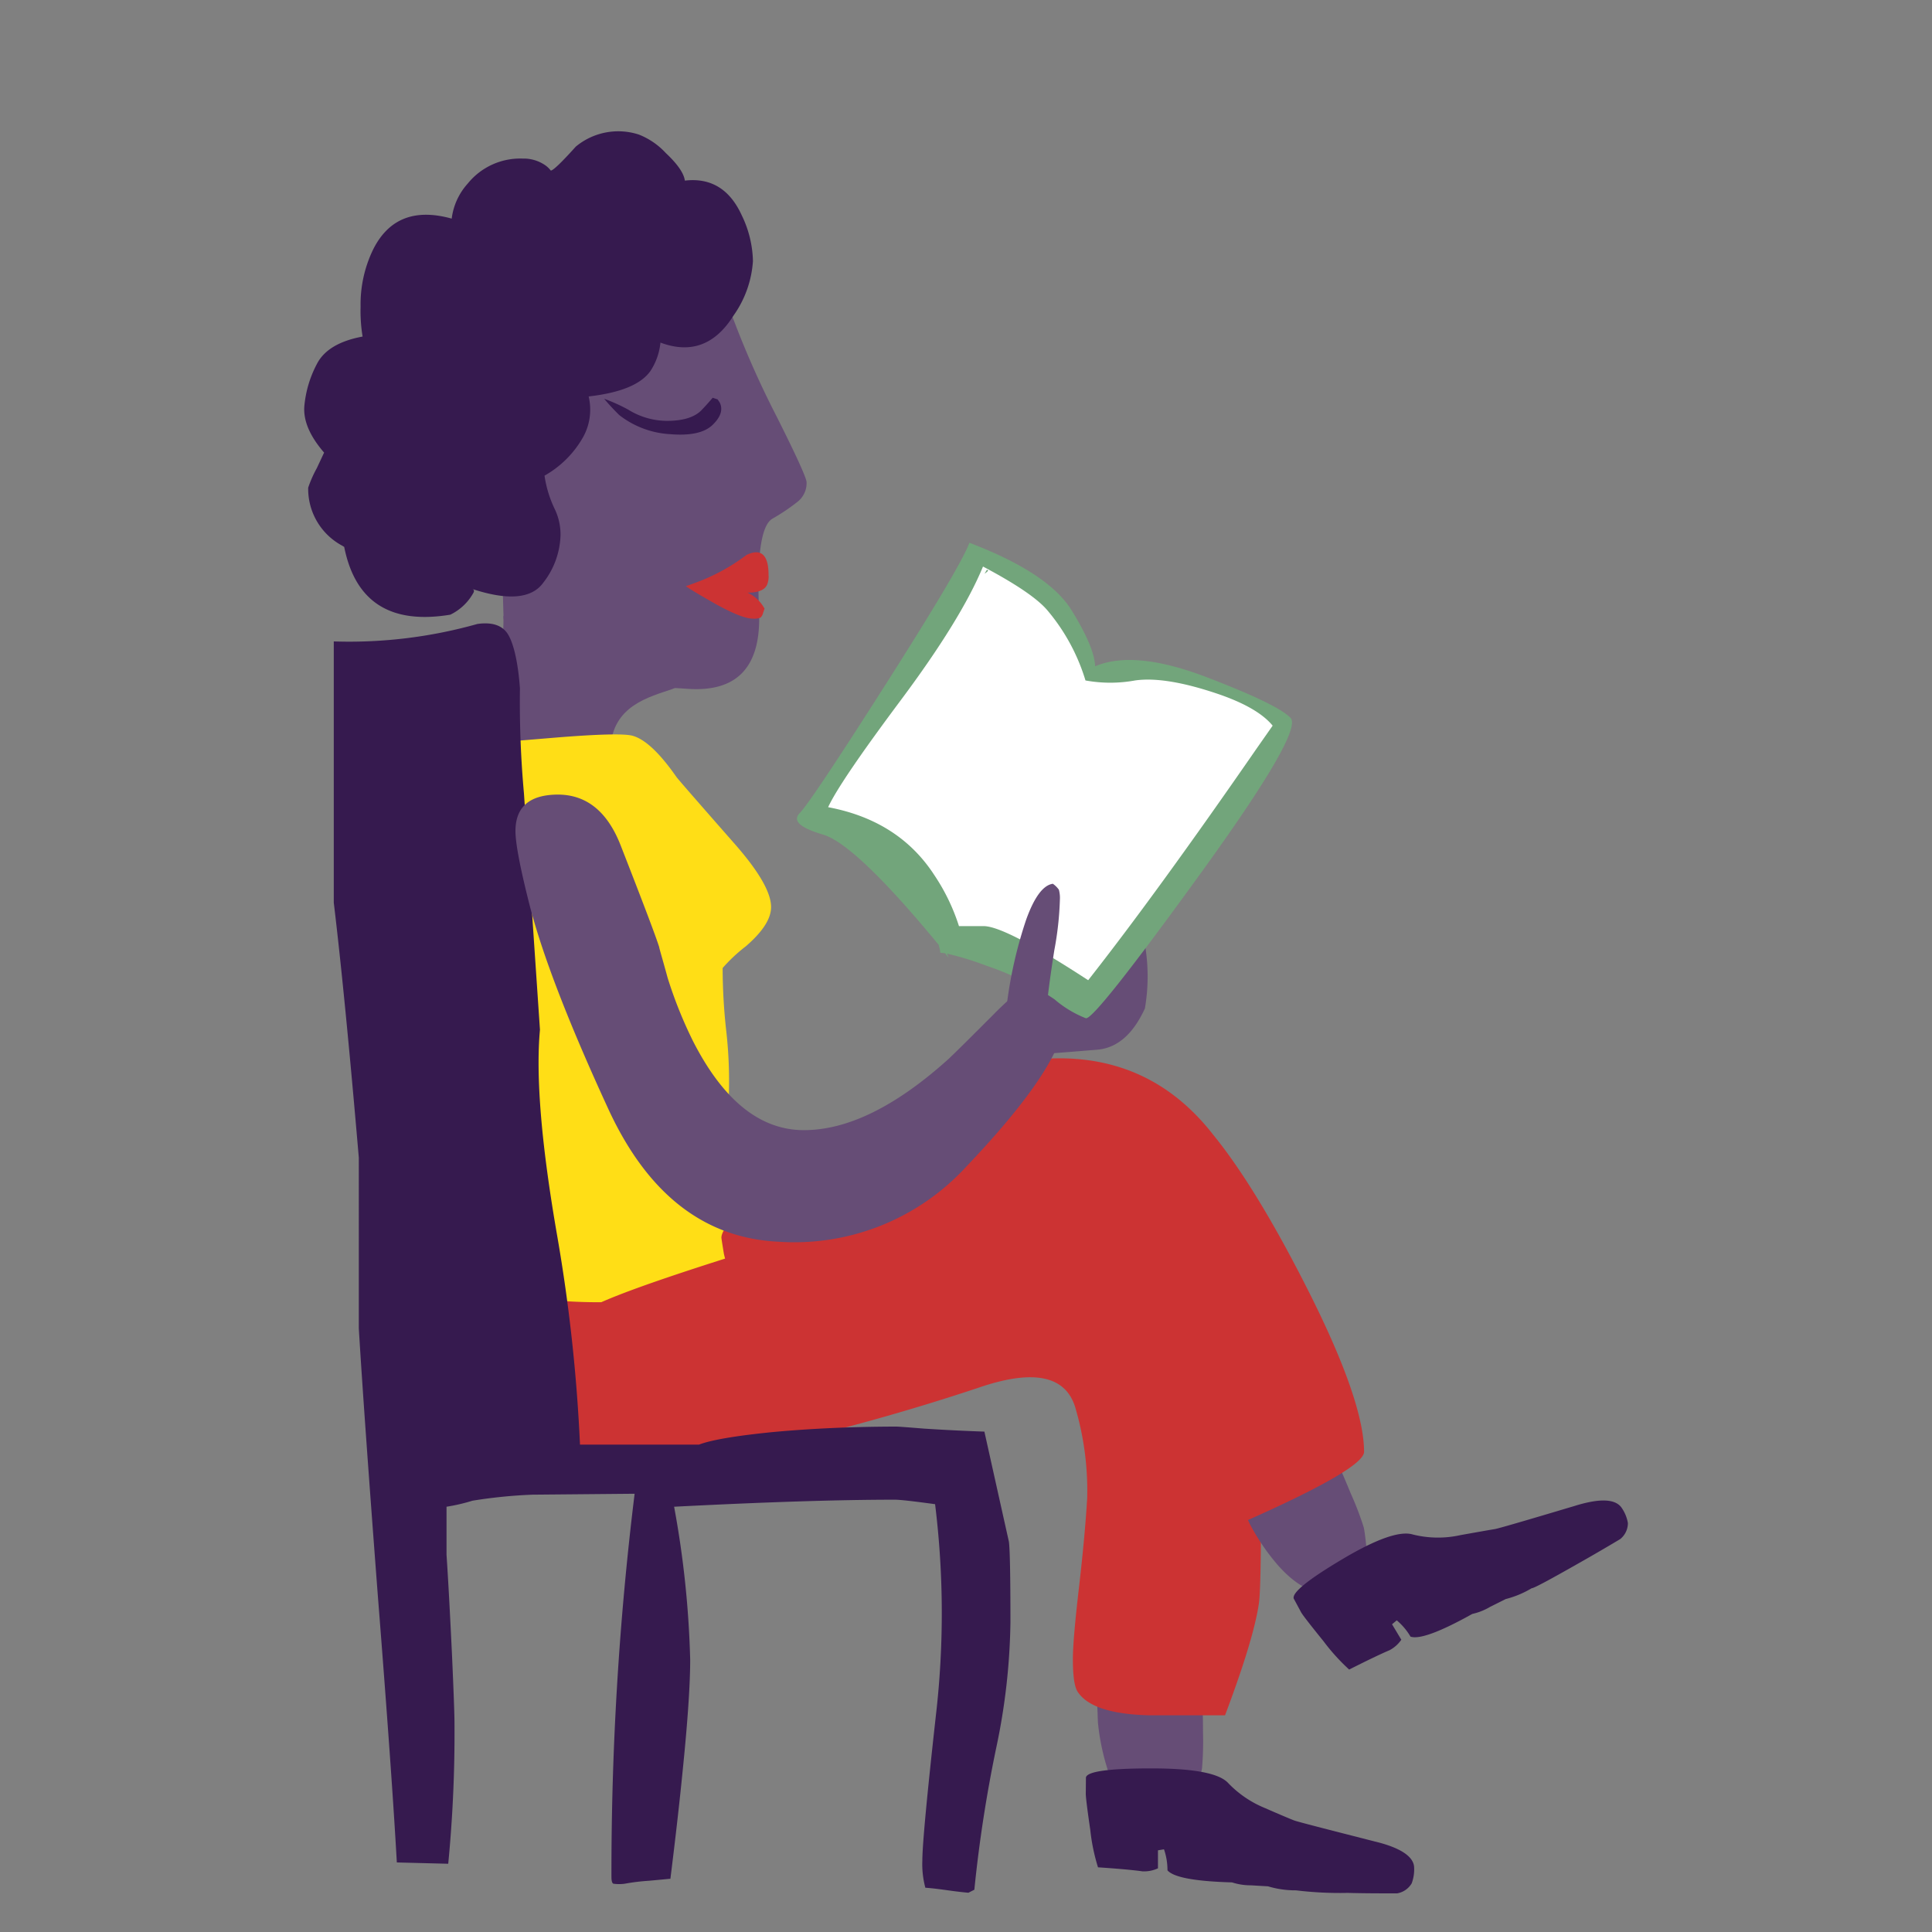 <?xml version="1.0" encoding="UTF-8"?> <svg xmlns="http://www.w3.org/2000/svg" viewBox="0 0 250 250"><rect x="0" y="0" width="250" height="250" fill="#808080" stroke="none"/><defs><style> .cls-1 { fill: #664d76; } .cls-1, .cls-2, .cls-3, .cls-4, .cls-5, .cls-6 { fill-rule: evenodd; } .cls-2 { fill: #361a4f; } .cls-3 { fill: #c33; } .cls-4 { fill: #ffde16; } .cls-5 { fill: #72a57b; } .cls-6 { fill: #fff; } #head{ transform-origin: 70px 80px; animation: move 5s ease-in-out infinite forwards; } #book-arms{ transform-origin: 90px 100px; animation: move 4s ease-in-out infinite forwards; } #legs{ transform-origin: 90px 100px; animation: moveLegs 6s .8s ease-in-out infinite forwards; } @keyframes move { 50%{ transform: rotate(5deg); } } @keyframes moveLegs { 50% { transform: rotate(5deg) translateX(10px); } } </style></defs><g id="chara2"><g id="chara_2"><path id="neck" class="cls-1" d="M87,89.16c-2.85,1-7.85,2.11-8,7.81s-5.33,6.4-15.64,2.11q1.91-15.8,1.78-19.26C65.09,77.51,94.59,86.31,87,89.16Z"></path><g id="head"><path id="head-2" data-name="head" class="cls-1" d="M89.22,32.09q3.44,3.18,6.09,10.29A120.6,120.6,0,0,0,100.55,54q3.83,7.64,3.82,8.41a3.07,3.07,0,0,1-1.13,2.49,25.74,25.74,0,0,1-3.31,2.23q-2.16,1.29-1.71,12t-9.29,10c-6.49-.44-3.84.08-8.59-.87-9.5-2.85-15.1-6.08-15.18-8.39S65,73,64.74,66.23,64.42,55.74,64.42,55c0-2,0-3.6.06-4.85q.72-7.69,1.69-10.42a14.9,14.9,0,0,1,8-8.87Q83.26,26.53,89.22,32.09Z"></path><path class="cls-2" d="M94.92,40.83q-3.57,5.7-9.46,3.5A8.1,8.1,0,0,1,84.17,48q-1.82,2.6-8,3.3a7.32,7.32,0,0,1-.71,5.25,13.11,13.11,0,0,1-5,5,14.92,14.92,0,0,0,1.36,4.4,7.61,7.61,0,0,1,.71,3.37,10.45,10.45,0,0,1-2.23,6.08q-2.23,3.1-9.2.81c.24.08.29.24.17.48a6.8,6.8,0,0,1-3,2.85q-11.6,1.92-13.73-8.77l-.26-.16a8.33,8.33,0,0,1-4.4-7.51A15.73,15.73,0,0,1,41,60.57c.47-1,.78-1.67.94-2-1.85-2.14-2.7-4.13-2.56-6A14.41,14.41,0,0,1,41,47.11c.92-1.81,2.9-3,5.92-3.56a20.37,20.37,0,0,1-.26-3.88,16.25,16.25,0,0,1,1.62-7.38q3-6,10.17-4a8.27,8.27,0,0,1,2.07-4.53,8.73,8.73,0,0,1,7.12-3.24,4.91,4.91,0,0,1,2.79.78,3.21,3.21,0,0,1,.84.77q.45,0,3.24-3.1a8.61,8.61,0,0,1,8.15-1.56,9.45,9.45,0,0,1,3.5,2.4q2.27,2.13,2.46,3.56,5.06-.59,7.38,4.53a14.14,14.14,0,0,1,1.43,5.89A13.73,13.73,0,0,1,94.92,40.83Z"></path><path class="cls-3" d="M89.93,75.43a25.43,25.43,0,0,0,6.67-3.62c1.9-.91,2.85,0,2.85,2.59a2.78,2.78,0,0,1-.2,1.29c-.34.69-1.18,1-2.52,1a4.74,4.74,0,0,1,2.2,2.07l-.26.78a1.19,1.19,0,0,1-.26.38,2.32,2.32,0,0,1-1,.13q-1.36,0-4.66-1.81c-2-1.13-3.36-1.93-4-2.39C89,75.77,89.45,75.61,89.93,75.43Z"></path><path class="cls-2" d="M78.18,51.6A22.81,22.81,0,0,1,81.28,53a9.6,9.6,0,0,0,5,1.46c2.07,0,3.56-.45,4.46-1.35.45-.47.94-1,1.48-1.64l.64.21.28.42q.65,1.35-.93,2.88t-5.51,1.2a11.76,11.76,0,0,1-6.58-2.48C79,52.59,78.41,51.88,78.18,51.6Z"></path></g><path id="body2" class="cls-4" d="M71.71,95.46q8.43-.69,10.12-.26,2.44.66,5.7,5.34.3.42,7.39,8.49,5.16,5.82,4.84,8.69c-.16,1.44-1.25,3-3.25,4.73a20.87,20.87,0,0,0-3,2.81,73.75,73.75,0,0,0,.45,8,57.88,57.88,0,0,1,.33,9.1,7.17,7.17,0,0,0,.15,1.76,2,2,0,0,1-1.12,1.77q-3.21,1.77-17.2.19-9.77-1.1-11-.54c-.86.37-1.58-1.15-2.15-4.58s-1.27-7.72-2.11-12.89-1.67-10.51-2.44-16q-1.34-9.32-1-12.57a7.45,7.45,0,0,1,.37-2,1.94,1.94,0,0,1,1.46-1Q59.52,96.47,71.71,95.46Z"></path><path id="body3" class="cls-3" d="M92.47,150q7.26,0,10.23,5.56a15.48,15.48,0,0,1,1.81,7.58q0,4.85-5.82,14.56-7.51,12.56-17.1,12.55t-14-11.78a43.45,43.45,0,0,1-2.08-8.09c-.25-2.45-.38-3.71-.38-3.75q0-4.4,7.51-10A32.2,32.2,0,0,1,92.47,150Z"></path><path id="body1" class="cls-4" d="M104,159.77c0,1.55-2,3.26-6.09,5.11q-7.91,3.63-20.2,3.63-8.55,0-11.14-1.62-3.69-2.32-3.63-10.42-.25-12.69-.25-14c0-2,2.15-3.43,6.47-4.33a34.92,34.92,0,0,1,14.18.06q8.8,1.68,14.18,6.47A19.35,19.35,0,0,1,104,159.77Z"></path><path class="cls-1" d="M141.94,219.76c0-.95.71-1.79,2.14-2.52q3.3-1.87,10.29-.84,1,.84,1.23,3.75c0,.52.07,1.88.07,4.08a40.55,40.55,0,0,1-.13,4.59q-.14.92-1.69,5.82-7.57,3-10.49-5.56a29.45,29.45,0,0,1-1.29-6.21C142,220.84,141.94,219.8,141.94,219.76Z"></path><path id="legs2" class="cls-3" d="M160.46,172.65q2.72,7.24,2.72,21.55,0,11-.26,13.14-.64,4.65-4.4,14.62h-9.85q-7.3-.19-9.19-3c-.43-.6-.65-2-.65-4.27q0-2.46.78-9.19t1.07-11.61a37.92,37.92,0,0,0-1.46-11.49q-1.74-6.58-12.66-2.81a289.26,289.26,0,0,1-28.07,7.79q-3.4,1-11.26,2.5t-9-3.66c-.35-3.5-.52-5.29-.52-5.37,0-3.5,0-5.91-.1-7.25a3.84,3.84,0,0,0-2.2-3.2q-2.1-1.2,22.86-8.93t32-7.74Q153.34,153.75,160.46,172.65Z"></path><path id="chaise" class="cls-2" d="M121,194.64c-2.79-.38-4.53-.58-5.21-.58q-10.82,0-28.56.91a126.1,126.1,0,0,1,2.08,19.8q0,4.86-1,14.63c-.35,3.53-.86,8.11-1.56,13.71l-2.78.26a26.78,26.78,0,0,0-3.17.39,5.58,5.58,0,0,1-1.36,0c-.22,0-.32-.34-.32-.9a401.36,401.36,0,0,1,3-49.57l-13.21.12a64,64,0,0,0-7.77.78,24,24,0,0,1-3.36.78v6.21q.31,4.59.71,13c.22,4.87.32,7.78.32,8.73A174.37,174.37,0,0,1,58,241.17L51.35,241q-.65-11.58-2.46-34.55-1.81-23.76-2.46-34.56V149.8q-1.82-21.23-3.24-33V83a61.21,61.21,0,0,0,18.59-2.26c1.85-.26,3.15.15,3.88,1.23s1.36,3.49,1.62,7.11a131.08,131.08,0,0,0,.52,13.59l2.07,30.58q-.84,9.11,2.27,26.89a214.28,214.28,0,0,1,2.91,26.79H90.46q2.34-.9,9.52-1.62,7.58-.7,16-.71c.26,0,1.45.09,3.56.26q3.82.25,7.84.39,2,9,3.17,14.24c.13.9.2,4.4.2,10.48a83,83,0,0,1-1.82,16.11,175.8,175.8,0,0,0-2.85,18.45l-.77.39c-.56-.05-1.32-.13-2.27-.26s-2.09-.3-3.3-.39a11.73,11.73,0,0,1-.39-3.49q0-3,1.75-18.77A115.16,115.16,0,0,0,121,194.64Z"></path><path id="shoes" class="cls-2" d="M140.52,230q.25-1.17,8.48-1.17t9.94,1.91a13.8,13.8,0,0,0,4.79,3.24c2,.88,3.28,1.41,3.72,1.58s4,1.08,10.42,2.72c3.42.82,5.12,2,5.12,3.43a5.14,5.14,0,0,1-.32,2,2.72,2.72,0,0,1-1.88,1.29c-2.12,0-4.25,0-6.41-.06a47,47,0,0,1-6.67-.33,12.34,12.34,0,0,1-3.63-.52l-2.2-.13a7.84,7.84,0,0,1-2.46-.38q-7.18-.2-8.35-1.56a8.22,8.22,0,0,0-.45-2.72l-.78.13v2.33a4.27,4.27,0,0,1-2,.39q-1.87-.26-5.76-.52a25.27,25.27,0,0,1-1-4.85c-.39-2.67-.58-4.23-.58-4.66Z"></path><g id="legs"><path class="cls-1" d="M160.44,194.44c-.36-.88,0-1.92,1-3.15q2.34-3,9.19-4.71,1.22.42,2.58,3c.23.47.77,1.71,1.61,3.75a39,39,0,0,1,1.64,4.29c.15.59.38,2.6.67,6q-5.87,5.64-11.82-1.14a28.19,28.19,0,0,1-3.57-5.25C160.89,195.42,160.46,194.48,160.44,194.44Z"></path><path class="cls-3" d="M169,166.44q7.5,14.75,7.51,21.42,0,2.19-15.67,9.12-1.17,0-3.24-3.75-3.95-7.06-5.05-8.74-8.81-13.34-22.66-16.76h-21q-9.53,3.44-13.47-1.62a10.08,10.08,0,0,1-1.75-3.88c-.22-1.34-.32-2-.32-2.07q0-1.87,7.05-7.57a82.92,82.92,0,0,1,17-10.62q26.43-12.09,39.63,4.92Q162.46,153.57,169,166.44Z"></path><path class="cls-2" d="M167.41,206.86q-.37-1.14,6.27-5.09t9.13-3.21a13.37,13.37,0,0,0,6.19.08c2.47-.44,3.94-.7,4.4-.77s3.95-1.09,10.35-3q5-1.56,6.15.33a4.87,4.87,0,0,1,.75,1.89,2.66,2.66,0,0,1-1,2.07c-1.82,1.09-3.66,2.16-5.54,3.22-3.76,2.14-5.72,3.18-5.9,3.13a12.65,12.65,0,0,1-3.38,1.41l-2,1a7.75,7.75,0,0,1-2.31.92q-6.29,3.51-8,2.94a8.14,8.14,0,0,0-1.78-2.11l-.61.51,1.2,2a4.26,4.26,0,0,1-1.53,1.36c-1.16.49-2.9,1.33-5.22,2.5a26.46,26.46,0,0,1-3.32-3.67q-2.55-3.15-2.88-3.71Z"></path></g><g id="book-arms"><path class="cls-1" d="M125,151a30.17,30.17,0,0,1-24.25,9.68Q86.32,160,78.71,143.49T68.58,117.32q-1.87-7.32-1.88-9.77c0-3.11,1.79-4.68,5.37-4.73q5.64-.06,8.23,6.54,4.4,11.25,5,13.2c0,.13.41,1.47,1.1,4a56.32,56.32,0,0,0,3.24,8.09q5.88,11.58,14.37,11.59t18.71-9.19q1.31-1.23,6.41-6.35c1.95-1.9,3.18-2.84,3.69-2.84,1.74,0,3.16,2.3,4.25,6.92Q134.81,140.7,125,151Z"></path><path class="cls-1" d="M145.82,122.43q1.31-5.79,2.21-.87a24.49,24.49,0,0,1,.12,8.93q-2.29,5-6.15,5.34c-4.61.38-7.23.58-7.83.58-.09,0-1-2-2.72-6q0-1.94,4.86-5.31Q141.68,121.39,145.82,122.43Z"></path><path class="cls-5" d="M141.71,86.22q5.07-2.16,14.35,1.38T167,92.9q1.68,1.74-11.86,20.42t-14.63,18.44a14.12,14.12,0,0,1-4.06-2.45,36.26,36.26,0,0,0-8.79-4.34,40,40,0,0,0-5.11-1.57c.07.18.14.36.23.55q-.24-.28-.48-.6l-.63-.07c0-.28-.11-.59-.19-1q-10.77-13.06-15-14.29-4.44-1.31-3-2.77t11.17-16.73q9.72-15.27,10.79-18.26,10.18,3.89,13.18,8.67C140.63,82.14,141.65,84.57,141.71,86.22Z"></path><path class="cls-6" d="M140.46,88.05a17.83,17.83,0,0,0,6.42,0q3.87-.55,10.5,1.67c3.56,1.19,6,2.59,7.3,4.18l-2.1,3q-12.9,18.66-21.77,29.94-10.73-7-13.52-7l-3.2,0a26,26,0,0,0-3.18-6.59q-4.59-7.08-13.75-8.8,1.49-3.25,9.36-13.79T127.2,73.31q6.45,3.41,8.36,5.7A25.47,25.47,0,0,1,140.46,88.05ZM127.4,74.24s.2-.12.47-.39a.53.53,0,0,0-.16-.13Z"></path><path class="cls-1" d="M137.15,116.41a41.66,41.66,0,0,1-.72,6.54c-.51,3.23-.84,5.74-1,7.5l-1,.26c-1.55.09-2.78,1.1-3.69,3s-1.07.72-.46-3.69a56.1,56.1,0,0,1,2.5-11c1.05-2.93,2.21-4.49,3.46-4.66a3.21,3.21,0,0,1,.78.77A4.08,4.08,0,0,1,137.15,116.41Z"></path></g></g></g></svg> 